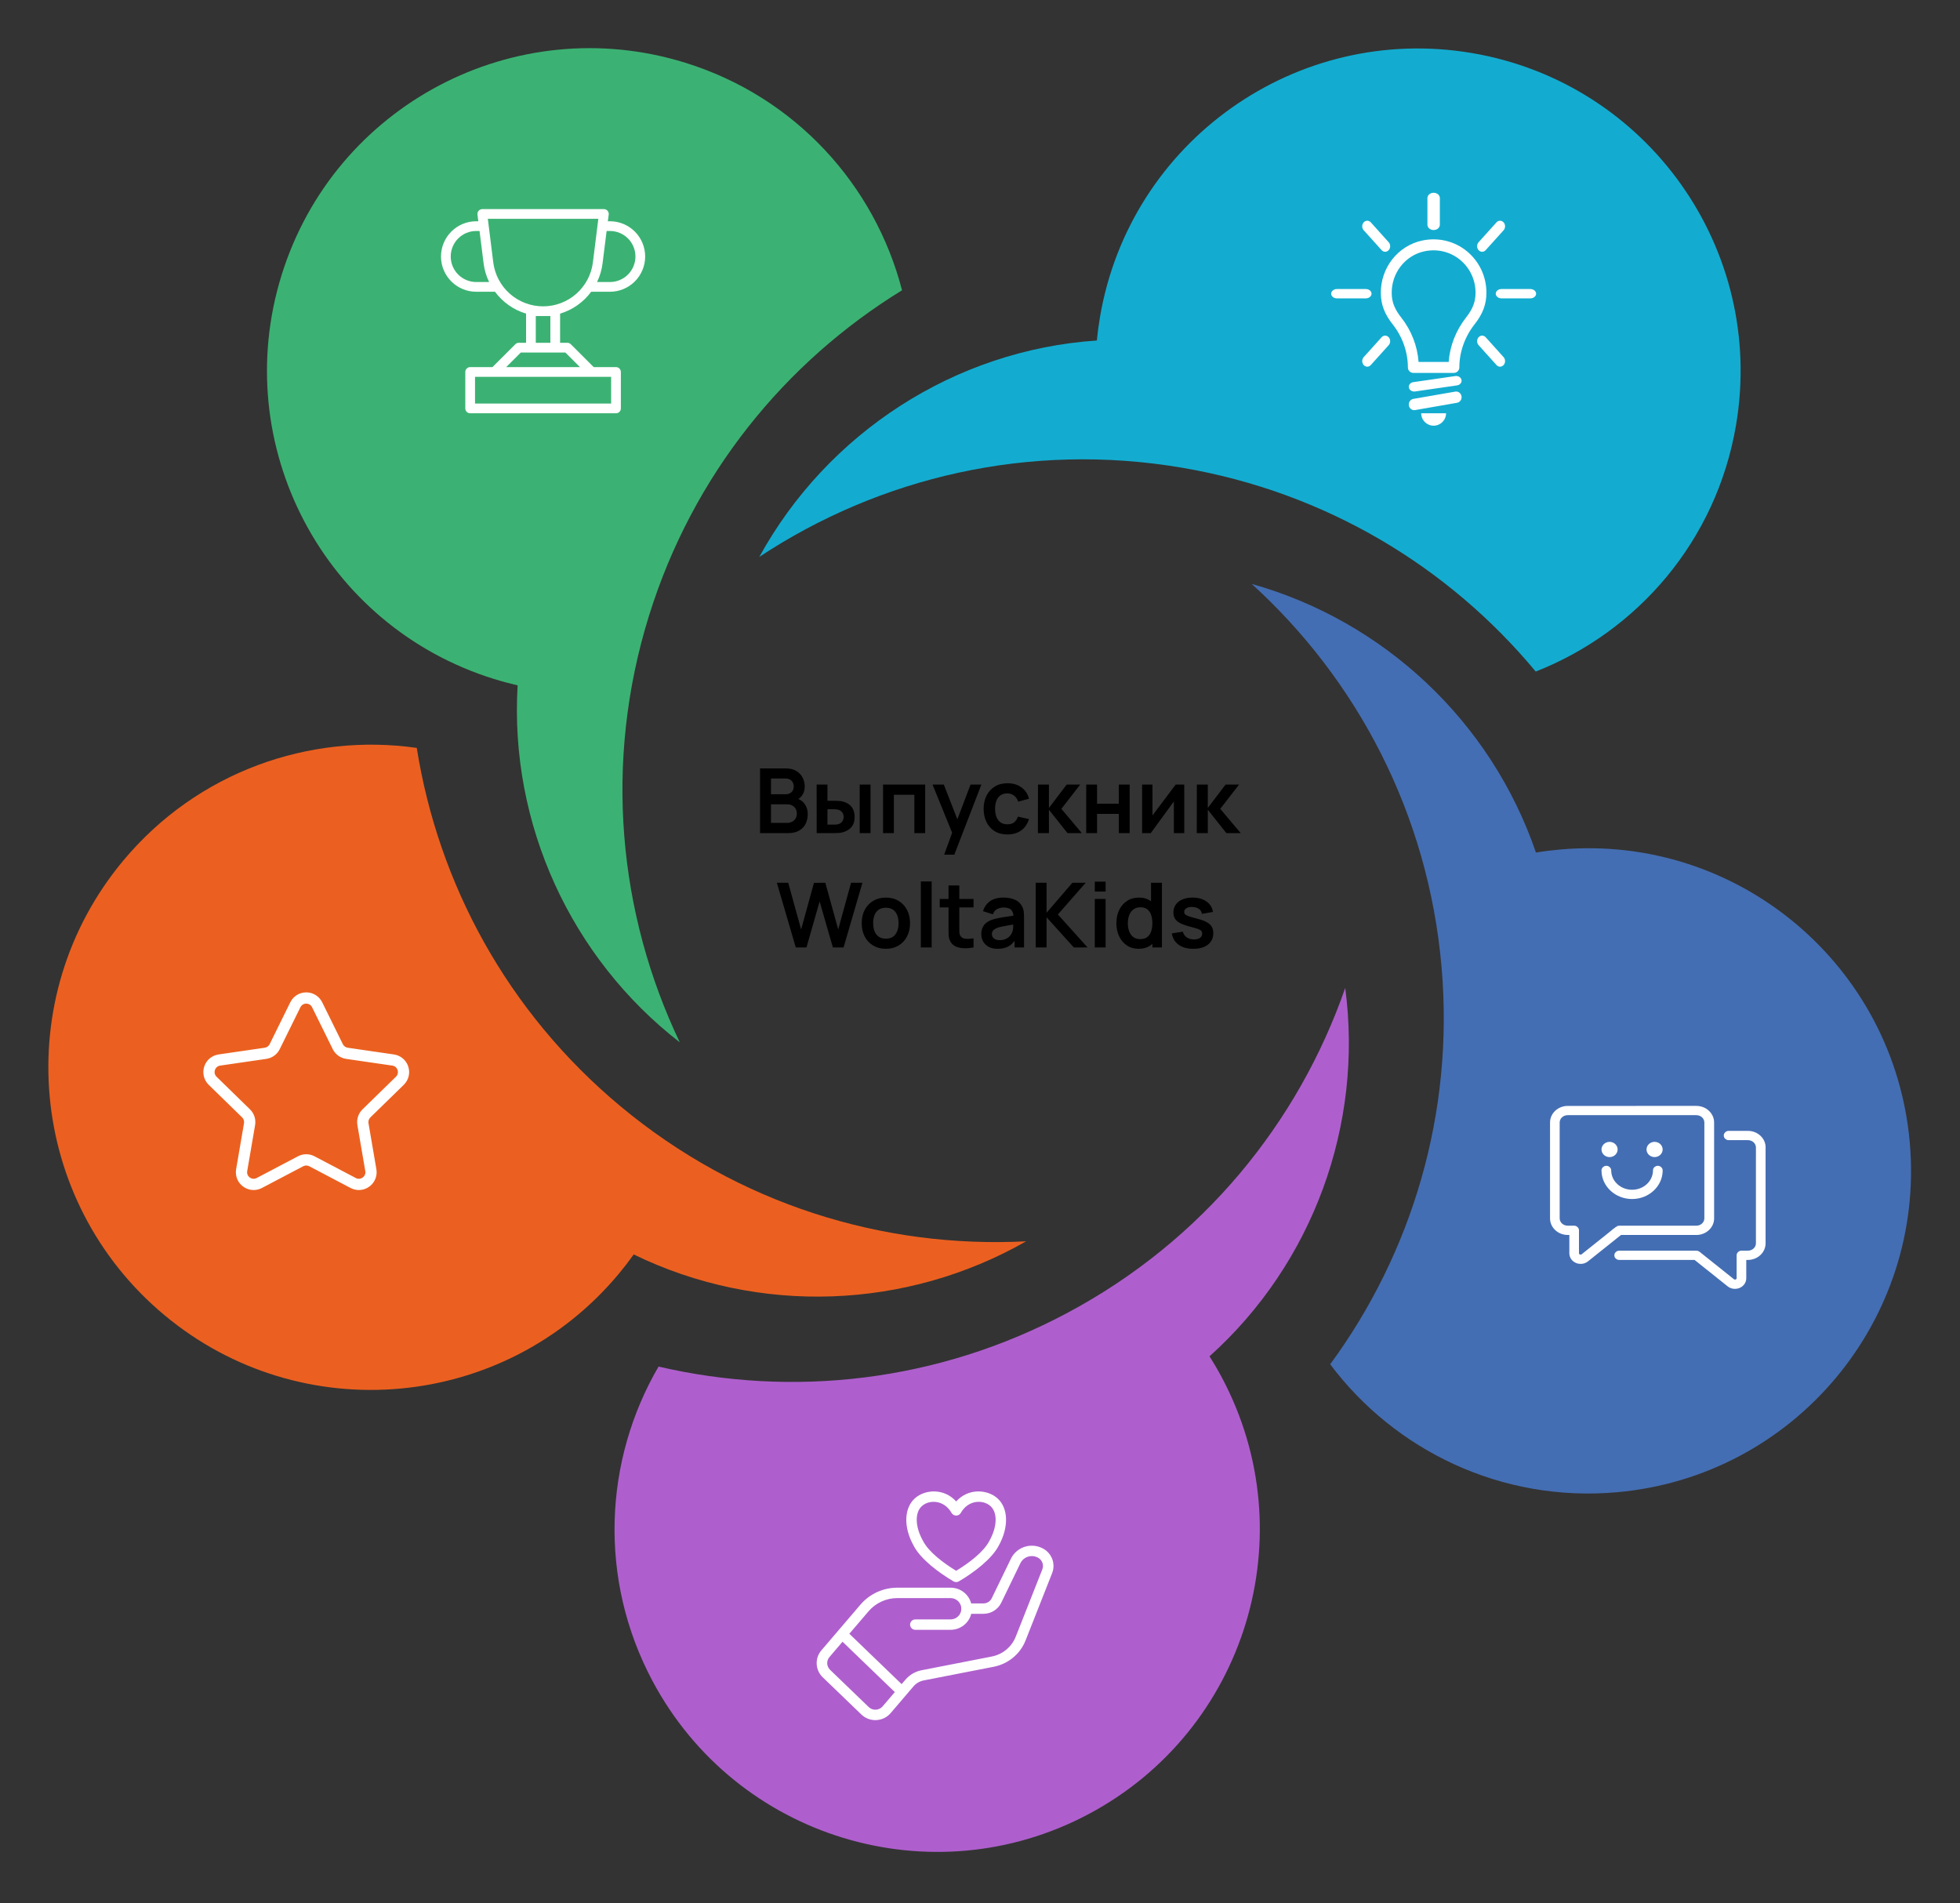 <?xml version="1.0" encoding="UTF-8"?> <svg xmlns="http://www.w3.org/2000/svg" width="240" height="233" viewBox="0 0 240 233" fill="none"><rect x="0" y="0" width="240" height="233" fill="#333333" stroke="none"/><path d="M92.975 68.185C107.686 58.456 125.983 54.078 144.743 57.266C162.392 60.266 177.442 69.451 188.048 82.221C200.506 77.325 210.168 66.216 212.574 52.057C216.229 30.55 201.758 10.153 180.251 6.498C158.744 2.843 138.346 17.314 134.691 38.821C134.528 39.78 134.401 40.736 134.309 41.689C116.924 42.854 101.336 52.984 92.975 68.185Z" fill="#13ACD0"></path><path d="M83.239 127.619C75.722 111.857 73.886 93.363 79.462 75.409C84.828 58.134 96.133 44.334 110.454 35.538C107.139 22.737 97.474 11.894 83.917 7.683C63.084 1.212 40.949 12.855 34.478 33.689C28.007 54.522 39.65 76.657 60.484 83.127C61.448 83.427 62.414 83.687 63.382 83.91C62.375 100.928 69.947 117.309 83.239 127.619Z" fill="#3BB273"></path><path d="M153.272 71.492C166.181 83.227 174.872 99.628 176.512 118.332C178.094 136.381 172.839 153.46 162.881 167.036C170.803 177.594 183.836 183.943 197.953 182.705C219.685 180.799 235.757 161.637 233.852 139.906C231.946 118.174 212.784 102.101 191.052 104.007C190.047 104.095 189.054 104.22 188.074 104.381C182.572 88.295 169.417 76.028 153.272 71.492Z" fill="#446EB3"></path><path d="M164.721 120.96C158.981 137.461 147.275 151.908 130.675 160.754C114.721 169.256 96.994 171.121 80.638 167.315C73.977 178.751 73.216 193.27 79.897 205.807C90.157 225.059 114.081 232.349 133.333 222.089C152.585 211.829 159.875 187.905 149.615 168.653C149.141 167.763 148.637 166.898 148.105 166.059C160.805 154.655 166.942 137.657 164.721 120.96Z" fill="#AE5FCD"></path><path d="M15.08 105.383C24.179 94.466 37.921 89.702 51.027 91.568C51.028 91.565 51.029 91.563 51.03 91.56C53.668 108.143 62.075 123.859 75.961 135.434C90.41 147.477 108.203 152.878 125.649 151.979C111.017 160.335 92.952 161.058 77.598 153.588C77.021 154.397 76.41 155.189 75.764 155.964C61.796 172.722 36.888 174.983 20.131 161.015C3.374 147.048 1.112 122.14 15.08 105.383Z" fill="#EB6020"></path><path d="M72.39 35.72H74.684C75.829 35.72 76.927 35.266 77.736 34.456C78.545 33.647 79 32.549 79 31.405C79 30.26 78.545 29.163 77.736 28.353C76.927 27.544 75.829 27.089 74.684 27.089H74.429L74.536 26.271C74.546 26.187 74.539 26.102 74.514 26.022C74.49 25.941 74.448 25.867 74.393 25.803C74.336 25.739 74.267 25.688 74.189 25.653C74.111 25.618 74.026 25.6 73.941 25.601H59.059C58.975 25.601 58.892 25.619 58.815 25.654C58.737 25.689 58.669 25.74 58.613 25.803C58.556 25.866 58.514 25.941 58.488 26.021C58.463 26.102 58.455 26.187 58.464 26.271L58.571 27.089H58.316C57.171 27.089 56.073 27.544 55.264 28.353C54.455 29.163 54 30.26 54 31.405C54 32.549 54.455 33.647 55.264 34.456C56.073 35.266 57.171 35.72 58.316 35.72H60.61C61.556 37.001 62.892 37.941 64.417 38.399V41.97H63.524C63.366 41.971 63.215 42.034 63.104 42.146L60.301 44.946H57.571C57.414 44.946 57.262 45.009 57.151 45.121C57.039 45.232 56.976 45.384 56.976 45.542V50.006C56.976 50.164 57.039 50.315 57.151 50.427C57.262 50.538 57.414 50.601 57.571 50.601H75.429C75.586 50.601 75.738 50.538 75.85 50.427C75.961 50.315 76.024 50.164 76.024 50.006V45.542C76.024 45.384 75.961 45.232 75.85 45.121C75.738 45.009 75.586 44.946 75.429 44.946H72.699L69.896 42.146C69.785 42.034 69.634 41.971 69.476 41.97H68.583V38.399C70.109 37.941 71.444 37.001 72.39 35.72ZM74.684 28.28C75.513 28.28 76.308 28.609 76.894 29.195C77.48 29.781 77.809 30.576 77.809 31.405C77.809 32.233 77.48 33.028 76.894 33.614C76.308 34.2 75.513 34.53 74.684 34.53H73.107C73.454 33.818 73.681 33.053 73.78 32.268L74.28 28.28H74.684ZM58.316 34.53C57.487 34.53 56.692 34.2 56.106 33.614C55.52 33.028 55.191 32.233 55.191 31.405C55.191 30.576 55.52 29.781 56.106 29.195C56.692 28.609 57.487 28.28 58.316 28.28H58.72L59.22 32.268C59.319 33.053 59.546 33.818 59.893 34.53H58.316ZM60.399 32.122L59.735 26.792H73.265L72.601 32.122C72.415 33.609 71.692 34.977 70.569 35.968C69.445 36.96 67.999 37.507 66.5 37.507C65.001 37.507 63.555 36.96 62.431 35.968C61.308 34.977 60.585 33.609 60.399 32.122ZM74.833 49.411H58.167V46.137H74.833V49.411ZM71.015 44.946H61.985L63.771 43.161H69.229L71.015 44.946ZM67.393 38.696V41.97H65.607V38.696H67.393Z" fill="white"></path><path d="M170.54 39.72C171.735 41.237 172.394 43.107 172.394 44.983C172.394 45.353 172.693 45.655 173.059 45.655H178.031C178.207 45.655 178.376 45.584 178.5 45.457C178.623 45.33 178.696 45.161 178.696 44.983C178.696 43.111 179.358 41.237 180.566 39.701C181.578 38.41 182.01 37.254 182.01 35.829C182.01 33.856 181.138 32.008 179.621 30.762C178.105 29.515 176.115 29.039 174.161 29.448C171.163 30.079 169.027 32.813 169.083 35.943C169.106 37.324 169.542 38.453 170.54 39.72L170.54 39.72ZM174.434 30.765C175.991 30.436 177.576 30.815 178.783 31.808C179.988 32.799 180.679 34.264 180.679 35.833C180.679 36.943 180.343 37.824 179.521 38.868C178.274 40.458 177.529 42.367 177.388 44.312H173.702C173.562 42.363 172.824 40.458 171.583 38.882C170.77 37.854 170.431 36.996 170.414 35.921C170.371 33.432 172.061 31.266 174.434 30.765Z" fill="white"></path><path d="M173.173 47.936C173.209 47.936 173.245 47.933 173.282 47.927L178.414 47.184C178.777 47.132 179.023 46.834 178.96 46.518C178.9 46.203 178.554 45.989 178.194 46.044L173.062 46.787C172.699 46.839 172.453 47.137 172.516 47.453C172.57 47.737 172.854 47.936 173.173 47.936Z" fill="white"></path><path d="M172.515 49.638C172.568 49.978 172.852 50.218 173.171 50.218C173.207 50.218 173.244 50.214 173.28 50.207L178.414 49.315C178.777 49.252 179.023 48.895 178.96 48.516C178.9 48.138 178.554 47.882 178.194 47.947L173.06 48.839C172.698 48.901 172.455 49.259 172.515 49.638Z" fill="white"></path><path d="M175.545 52.119C176.386 52.119 177.068 51.438 177.068 50.598H174.026C174.023 51.438 174.705 52.119 175.545 52.119Z" fill="white"></path><path d="M163.702 36.529H167.242C167.628 36.529 167.943 36.273 167.943 35.959C167.943 35.645 167.628 35.388 167.242 35.388H163.702C163.315 35.388 163 35.645 163 35.959C163 36.273 163.315 36.529 163.702 36.529Z" fill="white"></path><path d="M187.391 35.388H183.854C183.468 35.388 183.152 35.645 183.152 35.959C183.152 36.273 183.468 36.529 183.854 36.529H187.394C187.78 36.529 188.096 36.273 188.096 35.959C188.096 35.646 187.78 35.388 187.391 35.388Z" fill="white"></path><path d="M167.853 44.693L170.045 42.258C170.285 41.992 170.285 41.558 170.045 41.292C169.805 41.026 169.414 41.026 169.175 41.292L166.983 43.727C166.743 43.994 166.743 44.428 166.983 44.693C167.103 44.827 167.259 44.895 167.417 44.895C167.573 44.895 167.732 44.827 167.853 44.693Z" fill="white"></path><path d="M181.488 30.826C181.646 30.826 181.802 30.758 181.922 30.624L184.114 28.189C184.354 27.923 184.354 27.489 184.114 27.224C183.874 26.957 183.483 26.957 183.244 27.224L181.052 29.659C180.812 29.925 180.812 30.359 181.052 30.624C181.175 30.761 181.332 30.826 181.488 30.826Z" fill="white"></path><path d="M169.177 30.624C169.298 30.758 169.454 30.826 169.611 30.826C169.768 30.826 169.925 30.758 170.045 30.624C170.285 30.358 170.285 29.924 170.045 29.659L167.853 27.224C167.612 26.957 167.222 26.957 166.983 27.224C166.743 27.49 166.743 27.924 166.983 28.189L169.177 30.624Z" fill="white"></path><path d="M181.923 41.292C181.682 41.026 181.292 41.026 181.052 41.292C180.812 41.559 180.812 41.993 181.052 42.258L183.246 44.693C183.366 44.827 183.523 44.895 183.68 44.895C183.837 44.895 183.994 44.827 184.114 44.693C184.354 44.426 184.354 43.993 184.114 43.727L181.923 41.292Z" fill="white"></path><path d="M175.548 28.164C175.966 28.164 176.308 27.873 176.308 27.516V24.249C176.308 23.892 175.966 23.601 175.548 23.601C175.129 23.601 174.787 23.892 174.787 24.249V27.516C174.787 27.873 175.129 28.164 175.548 28.164Z" fill="white"></path><path d="M207.723 151.001C208.81 151.001 209.692 150.18 209.692 149.167L209.691 137.434C209.691 136.423 208.81 135.601 207.722 135.601L191.969 135.602C190.883 135.602 190 136.423 190 137.436V149.168C190 150.18 190.882 151.002 191.969 151.002H192.364V153.443C192.364 153.876 192.624 154.257 193.049 154.441C193.214 154.514 193.38 154.544 193.553 154.544C193.829 154.544 194.097 154.456 194.317 154.28L198.421 151.002H207.723L207.723 151.001ZM198.011 150.355L193.798 153.721C193.617 153.86 193.428 153.794 193.373 153.772C193.318 153.751 193.145 153.655 193.145 153.442V150.633C193.145 150.428 192.972 150.266 192.75 150.266H191.963C191.309 150.266 190.781 149.775 190.781 149.166V137.434C190.781 136.826 191.308 136.334 191.963 136.334H207.716C208.369 136.334 208.897 136.825 208.897 137.434V149.167C208.897 149.775 208.37 150.267 207.716 150.267H198.264C198.17 150.267 198.083 150.296 198.004 150.355L198.011 150.355ZM215.993 140.493V152.226C215.993 153.237 215.111 154.059 214.023 154.059H213.629V156.501C213.629 156.934 213.369 157.314 212.943 157.498C212.778 157.571 212.612 157.601 212.439 157.601C212.164 157.601 211.895 157.513 211.675 157.337L207.571 154.059H198.269C198.049 154.059 197.875 153.898 197.875 153.692C197.875 153.487 198.048 153.325 198.269 153.325H207.721C207.815 153.325 207.91 153.354 207.981 153.412L212.194 156.778C212.376 156.917 212.564 156.851 212.62 156.83C212.675 156.808 212.848 156.712 212.848 156.5V153.691C212.848 153.486 213.021 153.324 213.242 153.324H214.03C214.683 153.324 215.211 152.833 215.211 152.223L215.212 140.493C215.212 139.884 214.685 139.392 214.031 139.392H211.668C211.448 139.392 211.274 139.232 211.274 139.025C211.274 138.82 211.447 138.658 211.668 138.658H214.031C215.117 138.658 216 139.479 216 140.492L215.993 140.493ZM197.09 141.468C197.523 141.468 197.877 141.138 197.877 140.735C197.877 140.332 197.523 140.002 197.09 140.002C196.657 140.002 196.302 140.332 196.302 140.735C196.302 141.138 196.657 141.468 197.09 141.468ZM202.602 140.001C202.169 140.001 201.815 140.331 201.815 140.734C201.815 141.137 202.169 141.467 202.602 141.467C203.036 141.467 203.39 141.137 203.39 140.734C203.39 140.331 203.036 140.001 202.602 140.001ZM203.391 143.301C203.391 145.12 201.801 146.601 199.847 146.601C197.893 146.601 196.302 145.12 196.302 143.301C196.302 143.096 196.475 142.934 196.697 142.934C196.917 142.934 197.091 143.095 197.091 143.301C197.091 144.716 198.327 145.867 199.848 145.867C201.367 145.867 202.605 144.717 202.605 143.301C202.605 143.096 202.777 142.934 202.999 142.934C203.219 142.934 203.393 143.095 203.393 143.301H203.391Z" fill="white" stroke="white" stroke-width="0.4"></path><path fill-rule="evenodd" clip-rule="evenodd" d="M118.921 196.311C118.626 195.204 117.607 194.387 116.394 194.387H109.88C108.14 194.387 106.492 195.144 105.368 196.455C103.93 198.139 101.838 200.585 100.578 202.059C99.748 203.029 99.821 204.467 100.739 205.353C102.04 206.605 104.107 208.596 105.473 209.913C105.96 210.383 106.625 210.631 107.302 210.598C107.983 210.566 108.62 210.256 109.058 209.743C109.961 208.687 111.142 207.305 111.858 206.466C112.181 206.092 112.619 205.836 113.108 205.741L121.688 204.066C123.457 203.72 124.927 202.505 125.58 200.846C126.547 198.403 128.029 194.649 128.83 192.611C129.274 191.492 128.823 190.223 127.767 189.622C127.082 189.232 126.264 189.14 125.507 189.371C124.75 189.603 124.125 190.135 123.787 190.84C123.026 192.407 122.023 194.474 121.438 195.68C121.253 196.065 120.858 196.311 120.423 196.311L118.921 196.311ZM103.169 201.002L101.565 202.88C101.17 203.34 101.207 204.022 101.642 204.442L106.375 209.002C106.605 209.225 106.92 209.343 107.241 209.327C107.564 209.312 107.866 209.165 108.075 208.92L109.569 207.17L103.169 201.002ZM110.403 206.194L110.876 205.645C111.383 205.05 112.079 204.643 112.854 204.493C114.706 204.131 118.779 203.336 121.434 202.817C122.775 202.555 123.883 201.638 124.379 200.383C125.345 197.941 126.828 194.187 127.63 192.15C127.843 191.616 127.626 191.01 127.127 190.724H127.123C126.748 190.51 126.3 190.46 125.889 190.587C125.475 190.713 125.136 191.004 124.947 191.39C124.189 192.956 123.186 195.023 122.603 196.229C122.199 197.057 121.353 197.584 120.423 197.584H118.928C118.65 198.71 117.619 199.545 116.394 199.545H112.084C111.729 199.545 111.439 199.26 111.439 198.91C111.439 198.558 111.729 198.272 112.084 198.272H116.394C117.124 198.272 117.716 197.688 117.716 196.966C117.716 196.244 117.124 195.66 116.394 195.66H109.88C108.518 195.66 107.229 196.251 106.355 197.276L104.002 200.027L110.403 206.194ZM117.083 183.827C115.588 182.175 113.272 182.346 112.043 183.432C110.714 184.605 110.577 186.951 111.907 189.301C112.761 190.907 114.929 192.538 116.753 193.611C116.955 193.731 117.209 193.731 117.414 193.611C119.239 192.537 121.406 190.905 122.264 189.295C123.585 186.949 123.452 184.605 122.123 183.432C120.894 182.346 118.574 182.175 117.083 183.827ZM116.519 185.234C116.636 185.435 116.85 185.559 117.083 185.559C117.317 185.559 117.53 185.435 117.647 185.234C118.554 183.631 120.354 183.579 121.265 184.381C121.712 184.776 121.914 185.377 121.914 186.069C121.914 186.865 121.648 187.772 121.132 188.683C121.128 188.689 121.124 188.693 121.124 188.699C120.411 190.044 118.643 191.368 117.083 192.319C115.524 191.368 113.755 190.044 113.043 188.699C113.043 188.693 113.039 188.689 113.035 188.683C112.519 187.772 112.254 186.865 112.254 186.069C112.254 185.377 112.454 184.775 112.902 184.381C113.809 183.579 115.613 183.631 116.519 185.234Z" fill="white"></path><path d="M49.897 130.616C49.651 129.857 49.008 129.315 48.219 129.2L42.569 128.378C42.275 128.336 42.022 128.151 41.89 127.885L39.364 122.76C39.011 122.045 38.297 121.601 37.5 121.601C36.703 121.601 35.989 122.045 35.636 122.76L33.109 127.885C32.978 128.151 32.725 128.336 32.431 128.378L26.781 129.2C25.992 129.315 25.349 129.857 25.103 130.616C24.857 131.374 25.058 132.191 25.629 132.748L29.718 136.737C29.93 136.944 30.027 137.242 29.977 137.535L29.012 143.167C28.877 143.953 29.194 144.733 29.838 145.202C30.203 145.467 30.629 145.601 31.058 145.601C31.388 145.601 31.72 145.521 32.027 145.36L37.081 142.701C37.343 142.563 37.657 142.563 37.919 142.701L42.973 145.36C43.678 145.731 44.517 145.671 45.162 145.202C45.806 144.733 46.123 143.953 45.988 143.167L45.023 137.535C44.973 137.242 45.07 136.944 45.282 136.737L49.371 132.748C49.941 132.191 50.143 131.374 49.897 130.616ZM48.549 131.904L44.461 135.893C43.971 136.371 43.747 137.059 43.863 137.734L44.828 143.366C44.888 143.712 44.754 144.042 44.47 144.248C44.186 144.455 43.831 144.481 43.521 144.317L38.467 141.658C37.862 141.339 37.139 141.339 36.533 141.658L31.479 144.317C31.169 144.48 30.814 144.454 30.53 144.248C30.246 144.042 30.112 143.712 30.172 143.366L31.137 137.734C31.253 137.059 31.029 136.371 30.539 135.893L26.451 131.904C26.2 131.659 26.114 131.313 26.223 130.98C26.331 130.646 26.603 130.416 26.95 130.366L32.6 129.544C33.277 129.446 33.862 129.02 34.165 128.406L36.692 123.282C36.847 122.967 37.149 122.779 37.5 122.779C37.851 122.779 38.153 122.967 38.308 123.282L40.835 128.406C41.138 129.02 41.723 129.446 42.4 129.544L48.05 130.366C48.397 130.416 48.669 130.646 48.777 130.98C48.886 131.313 48.8 131.659 48.549 131.904Z" fill="white" stroke="white" stroke-width="0.2"></path><path d="M93.068 102V94.08H96.208C96.744 94.08 97.182 94.188 97.523 94.404C97.868 94.617 98.122 94.89 98.287 95.224C98.456 95.558 98.54 95.902 98.54 96.258C98.54 96.694 98.436 97.065 98.227 97.369C98.022 97.673 97.741 97.879 97.385 97.985V97.71C97.884 97.824 98.262 98.06 98.518 98.419C98.779 98.779 98.909 99.188 98.909 99.646C98.909 100.115 98.819 100.526 98.639 100.878C98.46 101.23 98.192 101.505 97.836 101.703C97.484 101.901 97.048 102 96.527 102H93.068ZM94.41 100.751H96.362C96.593 100.751 96.8 100.706 96.984 100.614C97.167 100.519 97.31 100.387 97.413 100.218C97.519 100.046 97.572 99.842 97.572 99.608C97.572 99.395 97.526 99.204 97.435 99.035C97.343 98.867 97.209 98.733 97.033 98.634C96.857 98.531 96.647 98.48 96.401 98.48H94.41V100.751ZM94.41 97.243H96.192C96.382 97.243 96.553 97.206 96.703 97.132C96.854 97.059 96.973 96.951 97.061 96.808C97.149 96.665 97.193 96.489 97.193 96.28C97.193 96.005 97.105 95.776 96.929 95.593C96.753 95.409 96.507 95.317 96.192 95.317H94.41V97.243ZM100.002 102L99.996 96.06H101.322V98.04H101.987C102.152 98.04 102.337 98.044 102.543 98.051C102.752 98.058 102.926 98.075 103.065 98.1C103.399 98.174 103.683 98.291 103.918 98.453C104.156 98.614 104.338 98.825 104.462 99.085C104.587 99.345 104.649 99.659 104.649 100.025C104.649 100.55 104.514 100.97 104.242 101.285C103.971 101.597 103.591 101.809 103.104 101.923C102.961 101.956 102.783 101.978 102.57 101.989C102.358 101.996 102.169 102 102.004 102H100.002ZM101.322 100.96H102.119C102.2 100.96 102.29 100.957 102.389 100.949C102.488 100.942 102.581 100.926 102.669 100.9C102.834 100.856 102.981 100.757 103.109 100.603C103.238 100.445 103.302 100.253 103.302 100.025C103.302 99.787 103.238 99.591 103.109 99.437C102.981 99.283 102.823 99.182 102.636 99.135C102.548 99.112 102.458 99.098 102.367 99.091C102.279 99.083 102.196 99.079 102.119 99.079H101.322V100.96ZM105.271 102V96.06H106.596V102H105.271ZM108.128 102V96.06H113.287V102H111.962V97.303H109.454V102H108.128ZM115.613 104.64L116.757 101.499L116.779 102.424L114.188 96.06H115.569L117.406 100.768H117.054L118.841 96.06H120.167L116.856 104.64H115.613ZM123.351 102.165C122.739 102.165 122.217 102.029 121.784 101.758C121.351 101.483 121.019 101.109 120.788 100.636C120.561 100.163 120.446 99.628 120.442 99.03C120.446 98.421 120.565 97.882 120.799 97.413C121.038 96.94 121.375 96.57 121.811 96.302C122.248 96.031 122.767 95.895 123.368 95.895C124.043 95.895 124.613 96.066 125.078 96.406C125.548 96.744 125.854 97.206 125.997 97.793L124.677 98.15C124.574 97.831 124.404 97.584 124.165 97.407C123.927 97.228 123.656 97.138 123.351 97.138C123.007 97.138 122.723 97.221 122.499 97.385C122.275 97.547 122.11 97.77 122.004 98.056C121.898 98.343 121.844 98.667 121.844 99.03C121.844 99.595 121.971 100.051 122.224 100.399C122.477 100.748 122.853 100.922 123.351 100.922C123.703 100.922 123.98 100.841 124.182 100.68C124.387 100.519 124.541 100.286 124.644 99.981L125.997 100.284C125.814 100.889 125.493 101.355 125.034 101.681C124.576 102.004 124.015 102.165 123.351 102.165ZM127.088 102L127.099 96.06H128.441V98.92L130.614 96.06H132.269L129.965 99.03L132.467 102H130.713L128.441 99.14V102H127.088ZM133.007 102V96.06H134.333V98.403H137V96.06H138.326V102H137V99.646H134.333V102H133.007ZM145.009 96.06V102H143.738V98.123L140.911 102H139.85V96.06H141.12V99.838L143.958 96.06H145.009ZM146.542 102L146.553 96.06H147.895V98.92L150.068 96.06H151.723L149.419 99.03L151.921 102H150.167L147.895 99.14V102H146.542ZM97.442 116L95.126 108.08H96.517L98.096 113.8L99.669 108.091L101.061 108.08L102.639 113.8L104.212 108.08H105.604L103.294 116H101.985L100.362 110.368L98.751 116H97.442ZM108.469 116.165C107.875 116.165 107.356 116.031 106.913 115.763C106.469 115.496 106.124 115.127 105.879 114.658C105.637 114.185 105.516 113.642 105.516 113.03C105.516 112.407 105.64 111.86 105.89 111.391C106.139 110.922 106.486 110.555 106.929 110.291C107.373 110.027 107.886 109.895 108.469 109.895C109.067 109.895 109.588 110.029 110.031 110.296C110.475 110.564 110.82 110.934 111.065 111.407C111.311 111.877 111.434 112.418 111.434 113.03C111.434 113.646 111.309 114.19 111.06 114.663C110.814 115.133 110.469 115.501 110.026 115.769C109.582 116.033 109.063 116.165 108.469 116.165ZM108.469 114.922C108.997 114.922 109.39 114.746 109.646 114.394C109.903 114.042 110.031 113.587 110.031 113.03C110.031 112.454 109.901 111.996 109.641 111.655C109.38 111.31 108.99 111.138 108.469 111.138C108.114 111.138 107.82 111.219 107.589 111.38C107.362 111.538 107.193 111.759 107.083 112.045C106.973 112.328 106.918 112.656 106.918 113.03C106.918 113.606 107.048 114.066 107.309 114.41C107.573 114.751 107.96 114.922 108.469 114.922ZM112.755 116V107.915H114.081V116H112.755ZM119.21 116C118.818 116.073 118.433 116.105 118.055 116.094C117.681 116.086 117.345 116.018 117.048 115.89C116.751 115.758 116.526 115.551 116.372 115.268C116.236 115.012 116.165 114.75 116.157 114.482C116.15 114.214 116.146 113.912 116.146 113.574V108.41H117.466V113.497C117.466 113.736 117.468 113.945 117.472 114.124C117.479 114.304 117.518 114.451 117.587 114.564C117.719 114.784 117.93 114.907 118.22 114.933C118.51 114.959 118.84 114.944 119.21 114.889V116ZM115.068 111.099V110.06H119.21V111.099H115.068ZM122.148 116.165C121.719 116.165 121.356 116.084 121.059 115.923C120.762 115.758 120.537 115.54 120.383 115.268C120.232 114.997 120.157 114.698 120.157 114.372C120.157 114.086 120.205 113.829 120.3 113.602C120.396 113.371 120.542 113.173 120.74 113.008C120.938 112.839 121.195 112.702 121.51 112.595C121.749 112.518 122.027 112.449 122.346 112.386C122.669 112.324 123.017 112.267 123.391 112.216C123.769 112.161 124.163 112.102 124.574 112.04L124.101 112.309C124.104 111.899 124.013 111.596 123.826 111.402C123.639 111.208 123.323 111.11 122.88 111.11C122.612 111.11 122.354 111.173 122.104 111.297C121.855 111.422 121.681 111.637 121.582 111.941L120.372 111.561C120.518 111.059 120.797 110.656 121.208 110.351C121.622 110.047 122.179 109.895 122.88 109.895C123.408 109.895 123.872 109.981 124.271 110.153C124.675 110.326 124.973 110.608 125.168 111C125.274 111.209 125.338 111.424 125.36 111.644C125.382 111.86 125.393 112.097 125.393 112.353V116H124.233V114.713L124.425 114.922C124.158 115.351 123.844 115.666 123.485 115.868C123.129 116.066 122.684 116.165 122.148 116.165ZM122.412 115.109C122.713 115.109 122.97 115.056 123.182 114.949C123.395 114.843 123.564 114.713 123.688 114.559C123.817 114.405 123.903 114.26 123.947 114.124C124.016 113.956 124.055 113.763 124.062 113.547C124.073 113.327 124.079 113.149 124.079 113.013L124.486 113.134C124.086 113.197 123.743 113.252 123.457 113.299C123.171 113.347 122.926 113.393 122.72 113.437C122.515 113.477 122.333 113.523 122.176 113.574C122.022 113.629 121.892 113.694 121.785 113.767C121.679 113.84 121.596 113.925 121.538 114.02C121.483 114.115 121.455 114.227 121.455 114.355C121.455 114.502 121.492 114.632 121.565 114.746C121.639 114.856 121.745 114.944 121.884 115.01C122.027 115.076 122.203 115.109 122.412 115.109ZM126.825 116V108.08H128.151V111.754L131.313 108.08H132.941L129.537 111.963L133.172 116H131.489L128.151 112.304V116H126.825ZM134.057 109.158V107.942H135.383V109.158H134.057ZM134.057 116V110.06H135.383V116H134.057ZM139.412 116.165C138.865 116.165 138.389 116.028 137.982 115.752C137.575 115.477 137.259 115.103 137.036 114.63C136.812 114.157 136.7 113.624 136.7 113.03C136.7 112.429 136.812 111.893 137.036 111.424C137.263 110.951 137.584 110.579 137.998 110.307C138.413 110.032 138.9 109.895 139.461 109.895C140.026 109.895 140.499 110.032 140.88 110.307C141.265 110.579 141.557 110.951 141.755 111.424C141.953 111.897 142.052 112.432 142.052 113.03C142.052 113.62 141.953 114.154 141.755 114.63C141.557 115.103 141.262 115.477 140.869 115.752C140.477 116.028 139.991 116.165 139.412 116.165ZM139.615 114.977C139.971 114.977 140.257 114.896 140.473 114.735C140.693 114.57 140.853 114.341 140.952 114.047C141.054 113.754 141.106 113.415 141.106 113.03C141.106 112.641 141.054 112.302 140.952 112.012C140.853 111.719 140.697 111.492 140.484 111.33C140.272 111.165 139.997 111.083 139.659 111.083C139.304 111.083 139.01 111.171 138.779 111.347C138.548 111.519 138.378 111.754 138.268 112.051C138.158 112.344 138.103 112.671 138.103 113.03C138.103 113.393 138.156 113.723 138.262 114.02C138.372 114.313 138.539 114.546 138.763 114.718C138.986 114.891 139.271 114.977 139.615 114.977ZM141.106 116V111.831H140.941V108.08H142.277V116H141.106ZM146.113 116.165C145.379 116.165 144.784 116 144.325 115.67C143.867 115.34 143.588 114.876 143.489 114.278L144.842 114.069C144.912 114.363 145.066 114.594 145.304 114.762C145.543 114.931 145.843 115.015 146.206 115.015C146.525 115.015 146.771 114.953 146.943 114.828C147.119 114.7 147.207 114.526 147.207 114.306C147.207 114.17 147.174 114.062 147.108 113.981C147.046 113.897 146.907 113.816 146.69 113.739C146.474 113.662 146.142 113.565 145.695 113.448C145.196 113.316 144.8 113.175 144.507 113.024C144.213 112.87 144.003 112.689 143.874 112.48C143.746 112.271 143.682 112.018 143.682 111.721C143.682 111.351 143.779 111.028 143.973 110.753C144.168 110.478 144.439 110.267 144.787 110.12C145.136 109.97 145.546 109.895 146.019 109.895C146.481 109.895 146.89 109.966 147.246 110.109C147.605 110.252 147.895 110.456 148.115 110.72C148.335 110.984 148.47 111.294 148.522 111.649L147.169 111.891C147.136 111.638 147.02 111.439 146.822 111.292C146.628 111.145 146.368 111.063 146.041 111.044C145.73 111.026 145.478 111.074 145.288 111.187C145.097 111.297 145.002 111.453 145.002 111.655C145.002 111.769 145.04 111.866 145.117 111.946C145.194 112.027 145.348 112.108 145.579 112.188C145.814 112.269 146.162 112.368 146.624 112.485C147.097 112.606 147.475 112.746 147.757 112.903C148.043 113.057 148.249 113.243 148.373 113.459C148.502 113.675 148.566 113.937 148.566 114.245C148.566 114.843 148.348 115.312 147.911 115.653C147.479 115.995 146.879 116.165 146.113 116.165Z" fill="black"></path></svg> 